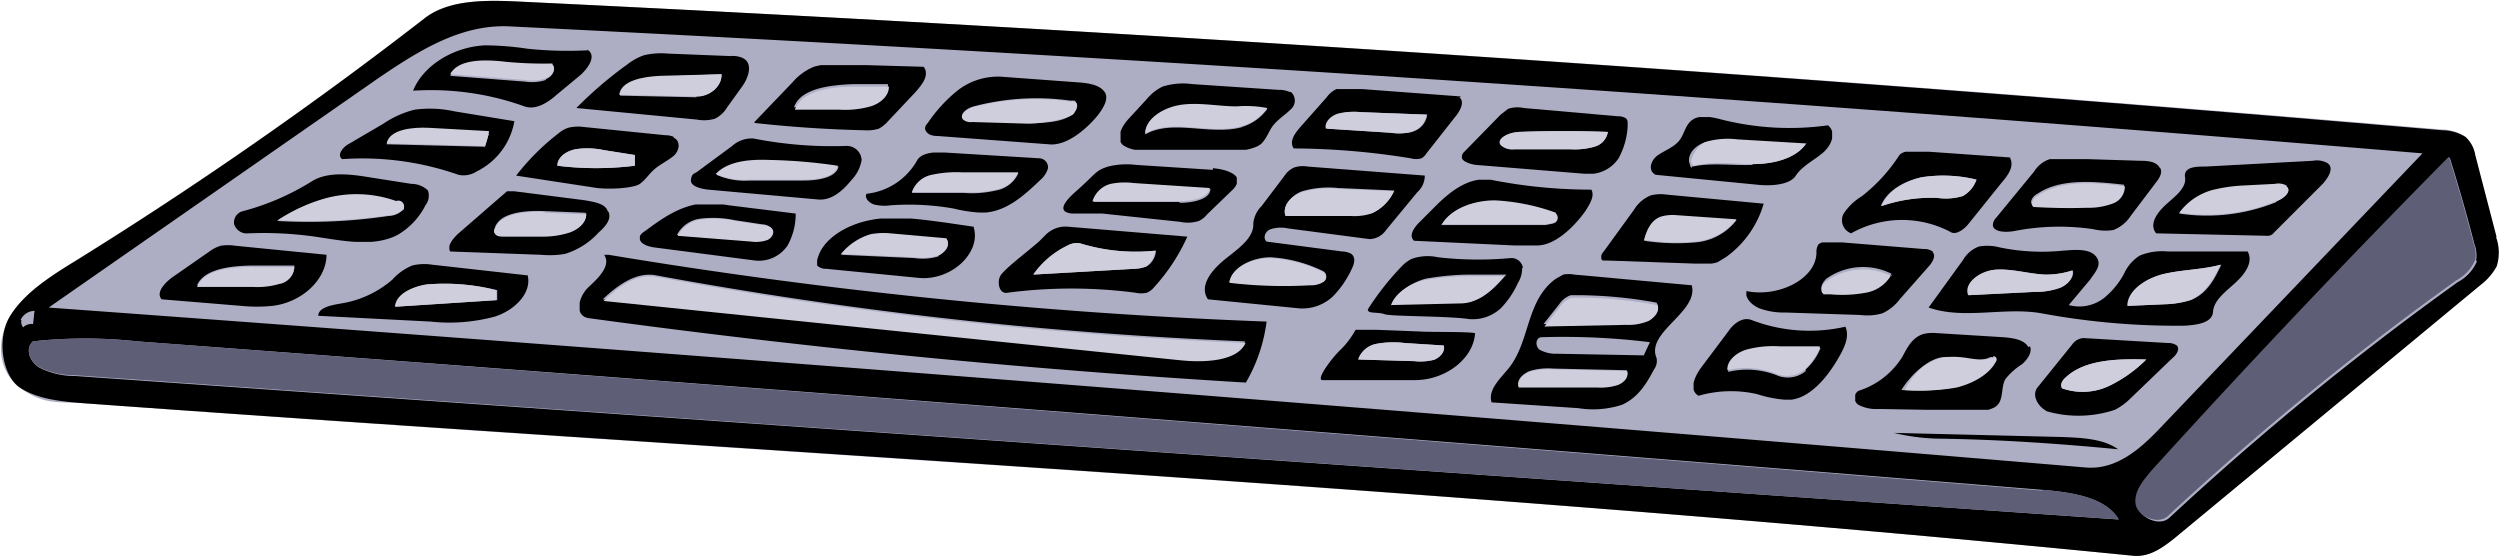 <svg id="Layer_1" data-name="Layer 1" xmlns="http://www.w3.org/2000/svg" xmlns:xlink="http://www.w3.org/1999/xlink" preserveAspectRatio="none" viewBox="0 0 303.2 67.5">
  <defs>
    <style>
      .cls-1 {
        fill: none;
      }

      .cls-2 {
        clip-path: url(#clip-path);
      }

      .cls-3 {
        fill: #adaec4;
      }

      .cls-4 {
        clip-path: url(#clip-path-2);
      }

      .cls-5 {
        fill: #cecedc;
      }

      .cls-6 {
        clip-path: url(#clip-path-4);
      }

      .cls-7 {
        clip-path: url(#clip-path-6);
      }

      .cls-8 {
        clip-path: url(#clip-path-8);
      }

      .cls-9 {
        clip-path: url(#clip-path-10);
      }

      .cls-10 {
        clip-path: url(#clip-path-12);
      }

      .cls-11 {
        clip-path: url(#clip-path-14);
      }

      .cls-12 {
        clip-path: url(#clip-path-16);
      }

      .cls-13 {
        clip-path: url(#clip-path-18);
      }

      .cls-14 {
        clip-path: url(#clip-path-20);
      }

      .cls-15 {
        clip-path: url(#clip-path-22);
      }

      .cls-16 {
        clip-path: url(#clip-path-24);
      }

      .cls-17 {
        clip-path: url(#clip-path-26);
      }

      .cls-18 {
        clip-path: url(#clip-path-28);
      }

      .cls-19 {
        clip-path: url(#clip-path-30);
      }

      .cls-20 {
        clip-path: url(#clip-path-32);
      }

      .cls-21 {
        clip-path: url(#clip-path-34);
      }

      .cls-22 {
        clip-path: url(#clip-path-36);
      }

      .cls-23 {
        clip-path: url(#clip-path-38);
      }

      .cls-24 {
        clip-path: url(#clip-path-40);
      }

      .cls-25 {
        clip-path: url(#clip-path-42);
      }

      .cls-26 {
        clip-path: url(#clip-path-44);
      }

      .cls-27 {
        clip-path: url(#clip-path-46);
      }

      .cls-28 {
        clip-path: url(#clip-path-48);
      }

      .cls-29 {
        clip-path: url(#clip-path-50);
      }

      .cls-30 {
        clip-path: url(#clip-path-52);
      }

      .cls-31 {
        clip-path: url(#clip-path-54);
      }

      .cls-32 {
        clip-path: url(#clip-path-56);
      }

      .cls-33 {
        clip-path: url(#clip-path-58);
      }

      .cls-34 {
        clip-path: url(#clip-path-60);
      }

      .cls-35 {
        clip-path: url(#clip-path-62);
      }

      .cls-36 {
        clip-path: url(#clip-path-64);
      }

      .cls-37 {
        clip-path: url(#clip-path-66);
      }

      .cls-38 {
        clip-path: url(#clip-path-68);
      }

      .cls-39 {
        clip-path: url(#clip-path-70);
      }

      .cls-40 {
        clip-path: url(#clip-path-72);
      }

      .cls-41 {
        fill: #5e5f77;
      }
    </style>
    <clipPath id="clip-path">
      <rect class="cls-1" width="303.2" height="67.49"/>
    </clipPath>
    <clipPath id="clip-path-2">
      <rect class="cls-1" x="62.6" y="15.4" width="19.7" height="7.6"/>
    </clipPath>
    <clipPath id="clip-path-4">
      <rect class="cls-1" x="77.6" y="24.8" width="19" height="6.86"/>
    </clipPath>
    <clipPath id="clip-path-6">
      <rect class="cls-1" x="246.9" y="40.9" width="17.3" height="9.5"/>
    </clipPath>
    <clipPath id="clip-path-8">
      <rect class="cls-1" x="19.3" y="29.7" width="20.3" height="7.46"/>
    </clipPath>
    <clipPath id="clip-path-10">
      <rect class="cls-1" x="99.1" y="26.5" width="19.2" height="7.26"/>
    </clipPath>
    <clipPath id="clip-path-12">
      <rect class="cls-1" x="54.5" y="23.2" width="19.4" height="7.78"/>
    </clipPath>
    <clipPath id="clip-path-14">
      <rect class="cls-1" x="177.3" y="13" width="20.1" height="8.07"/>
    </clipPath>
    <clipPath id="clip-path-16">
      <rect class="cls-1" x="194.2" y="23.5" width="19.7" height="8.47"/>
    </clipPath>
    <clipPath id="clip-path-18">
      <rect class="cls-1" x="156.6" y="10.8" width="20.7" height="8.59"/>
    </clipPath>
    <clipPath id="clip-path-20">
      <rect class="cls-1" x="91.5" y="7.9" width="20.9" height="7.98"/>
    </clipPath>
    <clipPath id="clip-path-22">
      <rect class="cls-1" x="41.2" y="13" width="21.2" height="8.24"/>
    </clipPath>
    <clipPath id="clip-path-24">
      <rect class="cls-1" x="50.1" y="5.4" width="21.7" height="7.62"/>
    </clipPath>
    <clipPath id="clip-path-26">
      <rect class="cls-1" x="241.7" y="19.3" width="20.4" height="8.94"/>
    </clipPath>
    <clipPath id="clip-path-28">
      <rect class="cls-1" x="69.9" y="6.4" width="21" height="8.19"/>
    </clipPath>
    <clipPath id="clip-path-30">
      <rect class="cls-1" x="211.8" y="29.4" width="22.8" height="8.89"/>
    </clipPath>
    <clipPath id="clip-path-32">
      <rect class="cls-1" x="205.4" y="38.7" width="18.6" height="9.77"/>
    </clipPath>
    <clipPath id="clip-path-34">
      <rect class="cls-1" x="83.8" y="16.7" width="20.7" height="7.55"/>
    </clipPath>
    <clipPath id="clip-path-36">
      <rect class="cls-1" x="105" y="18.5" width="22.1" height="7.28"/>
    </clipPath>
    <clipPath id="clip-path-38">
      <rect class="cls-1" x="171.2" y="21.8" width="22" height="7.97"/>
    </clipPath>
    <clipPath id="clip-path-40">
      <rect class="cls-1" x="225" y="40.2" width="21.3" height="9.5"/>
    </clipPath>
    <clipPath id="clip-path-42">
      <rect class="cls-1" x="38.6" y="32.1" width="25.5" height="7.01"/>
    </clipPath>
    <clipPath id="clip-path-44">
      <rect class="cls-1" x="112.3" y="9.3" width="21.9" height="8.21"/>
    </clipPath>
    <clipPath id="clip-path-46">
      <rect class="cls-1" x="200.2" y="14.2" width="22" height="8.35"/>
    </clipPath>
    <clipPath id="clip-path-48">
      <rect class="cls-1" x="261.1" y="19.5" width="21.5" height="9.12"/>
    </clipPath>
    <clipPath id="clip-path-50">
      <rect class="cls-1" x="223.4" y="18.4" width="20.6" height="10.01"/>
    </clipPath>
    <clipPath id="clip-path-52">
      <rect class="cls-1" x="135.9" y="9.9" width="21.2" height="8.27"/>
    </clipPath>
    <clipPath id="clip-path-54">
      <rect class="cls-1" x="28.3" y="21.1" width="23.7" height="8.23"/>
    </clipPath>
    <clipPath id="clip-path-56">
      <rect class="cls-1" x="165.8" y="31.1" width="18.8" height="7.71"/>
    </clipPath>
    <clipPath id="clip-path-58">
      <rect class="cls-1" x="160.2" y="40" width="18.7" height="6.19"/>
    </clipPath>
    <clipPath id="clip-path-60">
      <rect class="cls-1" x="146.1" y="20.1" width="26.8" height="17.27"/>
    </clipPath>
    <clipPath id="clip-path-62">
      <rect class="cls-1" x="180.8" y="33.3" width="24.5" height="16.35"/>
    </clipPath>
    <clipPath id="clip-path-64">
      <rect class="cls-1" x="233.9" y="29.8" width="39" height="9.63"/>
    </clipPath>
    <clipPath id="clip-path-66">
      <rect class="cls-1" x="121.1" y="27.5" width="22.9" height="8.07"/>
    </clipPath>
    <clipPath id="clip-path-68">
      <rect class="cls-1" x="128.8" y="19.8" width="21.2" height="7.21"/>
    </clipPath>
    <clipPath id="clip-path-70">
      <rect class="cls-1" x="70.3" y="30.9" width="83.3" height="15.58"/>
    </clipPath>
    <clipPath id="clip-path-72">
      <rect class="cls-1" x="0.1" y="0.1" width="303" height="67.3"/>
    </clipPath>
  </defs>
  <title>13c8900d-1710-43f9-abd2-535b36a3735b</title>
  <g class="cls-2">
    <path class="cls-3" d="M302.7,28.7l-2.6-10a3.7,3.7,0,0,0-1.2-2.2,5.4,5.4,0,0,0-2.8-.8Q179.8,5.8,63.1.2C59,0,54.4-.1,51.5,2.2a496.6,496.6,0,0,1-42,29.2c-3.1,1.9-6.3,3.9-8.1,6.7S-.5,44.8,2.4,47s4.9,1.7,7.7,1.9c82.9,6.1,166,10.3,248.6,18.5,1.9.2,3.6-1,4.9-2.1l37.1-30.7a7.2,7.2,0,0,0,2-2.3,5.5,5.5,0,0,0-.1-3.6"/>
    <path d="M257,54.5c-7.3-.7-14.5-1.2-21.9-1.3a24.8,24.8,0,0,1-5.4-.7l20.4.5c2.4.1,5,.2,6.8,1.5"/>
    <g class="cls-4">
      <g class="cls-4">
        <path d="M81.7,16.7c.9.4.7,1.6,0,2.2s-1.6,1-2.3,1.6-1.1,1.3-1.8,1.8-3.4.7-5.2.5l-9.8-1.5a28.3,28.3,0,0,1,5.1-5.1,3.7,3.7,0,0,1,1.2-.7,5.1,5.1,0,0,1,1.9-.1l9.9,1a2.4,2.4,0,0,1,1,.2M77,20.2V18.8l-3.8-.6a9.4,9.4,0,0,0-3.4-.1c-1.2.2-2.2,1-2.2,2a38.2,38.2,0,0,0,9.4,0"/>
        <path class="cls-5" d="M77,18.8v1.3a38.2,38.2,0,0,1-9.4,0c0-1,1-1.7,2.2-2a9.4,9.4,0,0,1,3.4.1l3.8.6"/>
      </g>
    </g>
    <g class="cls-6">
      <g class="cls-6">
        <path d="M96.5,26a7.8,7.8,0,0,1-1,3.8,4.2,4.2,0,0,1-3.9,1.8L79.3,30c-.7-.1-1.6-.4-1.7-1s.4-.8.8-1.1c1.9-1.4,4-2.9,6.6-3.2a16.1,16.1,0,0,1,3.4.2l8.1,1m-3.5,3.1c.6-.2.9-1,.5-1.4a1.8,1.8,0,0,0-1.1-.4l-3.3-.5a12.7,12.7,0,0,0-4-.2,3.7,3.7,0,0,0-3,2l8.9.7a4.2,4.2,0,0,0,2-.2"/>
        <path class="cls-5" d="M93.6,27.7c.4.4.1,1.1-.5,1.4a4.2,4.2,0,0,1-2,.2l-8.9-.7a3.7,3.7,0,0,1,3-2,12.6,12.6,0,0,1,4,.2l3.3.5a1.8,1.8,0,0,1,1.1.4"/>
      </g>
    </g>
    <g class="cls-7">
      <g class="cls-7">
        <path d="M264,41.9c.4.4,0,1.1-.5,1.5l-5.2,5a7.5,7.5,0,0,1-1.8,1.3,14,14,0,0,1-8.2.2c-1.2-.6-1.9-2-1.2-2.9l4.2-5.2a1.8,1.8,0,0,1,1.4-.8l10.2.6a1.8,1.8,0,0,1,1.1.3m-3.7,1.7c-3.5-.1-7.5,0-9.8,2.2-.4.4-.7.9-.4,1.3a7.5,7.5,0,0,0,5.7-.3,16.5,16.5,0,0,0,4.5-3.2"/>
        <path class="cls-5" d="M250.5,45.8c2.3-2.2,6.3-2.3,9.8-2.2a16.5,16.5,0,0,1-4.5,3.2,7.5,7.5,0,0,1-5.7.3c-.3-.4,0-1,.4-1.3"/>
      </g>
    </g>
    <g class="cls-8">
      <g class="cls-8">
        <path d="M39.6,30.9c0,3-3,5.8-6.6,6.2a18.9,18.9,0,0,1-3.7,0l-9.7-.8c-.7-.8.3-1.9,1.2-2.6l4.6-3.2a4.2,4.2,0,0,1,1.4-.7,5.6,5.6,0,0,1,1.7,0l11.1,1.1M34,34.4a2.2,2.2,0,0,0,1.7-2.2H31.1c-2.8,0-6.3.3-7.2,2.4h6.8a9.4,9.4,0,0,0,3.3-.4"/>
        <path class="cls-5" d="M35.7,32.2A2.2,2.2,0,0,1,34,34.4a9.4,9.4,0,0,1-3.3.4H23.9c.9-2.2,4.4-2.5,7.2-2.4h4.6"/>
      </g>
    </g>
    <g class="cls-9">
      <g class="cls-9">
        <path d="M118.1,27.6c.9,3.1-2.8,6.5-6.7,6.1l-11.2-1.1a1.5,1.5,0,0,1-1.1-.4.8.8,0,0,1,0-.6c.5-2.5,3.4-4.3,6.4-4.9s6.1-.1,9.2.3l3.4.5m-4.3,3.5c.9-.4,1.5-1.3,1-2l-6.8-.6a8.9,8.9,0,0,0-2.4.1,7.3,7.3,0,0,0-3.6,2.4l8.9.4a6.8,6.8,0,0,0,2.9-.2"/>
        <path class="cls-5" d="M114.8,29c.5.7-.2,1.6-1,2a6.8,6.8,0,0,1-2.9.2l-8.9-.4a7.3,7.3,0,0,1,3.6-2.4,8.8,8.8,0,0,1,2.4-.1l6.8.6"/>
      </g>
    </g>
    <g class="cls-10">
      <g class="cls-10">
        <path d="M73.8,25.7c.4.9-.4,1.8-1.2,2.5a9.1,9.1,0,0,1-4.1,2.6,11.3,11.3,0,0,1-2.9.1l-11-.4c-.4-.7.3-1.5.9-2.1l6.1-5.3,9.4,1.2c1.1.2,2.4.4,2.7,1.3m-2.7.2-5-.2c-2.4-.1-5.5.2-6,2.1a.4.4,0,0,0,0,.5c.2.4.7.4,1.2.4h4.5a10.6,10.6,0,0,0,3.4-.5c1.1-.4,2-1.2,2-2.2"/>
        <path class="cls-5" d="M66.1,25.8l5,.2c0,1-.9,1.8-2,2.2a10.6,10.6,0,0,1-3.4.5H61.2c-.5,0-1,0-1.2-.4a.4.4,0,0,1,0-.5c.6-1.9,3.7-2.2,6-2.1"/>
      </g>
    </g>
    <g class="cls-11">
      <g class="cls-11">
        <path d="M197.1,14.3c.4.2.3.7.3,1.1a9.1,9.1,0,0,1-1.1,3.8,4.3,4.3,0,0,1-3.8,1.9l-13.5-1.1c-.8-.1-1.9-.5-1.7-1.1a.9.9,0,0,1,.3-.5l4.4-4.5.9-.7a3.6,3.6,0,0,1,1.9-.1l11.4,1a1.7,1.7,0,0,1,.9.2m-3.8,3.5A2.2,2.2,0,0,0,195,16q-5.4-.2-10.7,0c-1.2,0-2.8.7-2.2,1.6a2,2,0,0,0,1.6.5h6.8a8.7,8.7,0,0,0,2.9-.3"/>
        <path class="cls-5" d="M195,16a2.2,2.2,0,0,1-1.7,1.8,8.6,8.6,0,0,1-2.9.3h-6.8a2,2,0,0,1-1.6-.5c-.6-.8,1-1.5,2.2-1.6q5.4-.2,10.7,0"/>
      </g>
    </g>
    <g class="cls-12">
      <g class="cls-12">
        <path d="M213.9,24.7a12.1,12.1,0,0,1-4.6,6.5l-1,.6a4.8,4.8,0,0,1-1.9.2L195,31.6h-.6c-.4-.2-.2-.8.1-1.1l3.7-5.1a4.2,4.2,0,0,1,2-1.7,4.8,4.8,0,0,1,1.9-.1l11.8,1.1m-8.3,4.7a7,7,0,0,0,5-2.7l-7.2-.5a5.3,5.3,0,0,0-1.7.1c-1.4.4-2,1.7-2.3,2.9a26,26,0,0,0,6.2.2"/>
        <path class="cls-5" d="M210.6,26.6a7,7,0,0,1-5,2.7,26,26,0,0,1-6.2-.2c.3-1.2.9-2.6,2.3-2.9a5.3,5.3,0,0,1,1.7-.1l7.2.5"/>
      </g>
    </g>
    <g class="cls-13">
      <g class="cls-13">
        <path d="M177,11.8c.6.5.2,1.4-.3,2.1L173,18.6a1.8,1.8,0,0,1-.6.6,2.4,2.4,0,0,1-1.3,0,91.1,91.1,0,0,0-14.2-1.2c-.6-.9.2-1.9.9-2.7l3.1-3.5a2.9,2.9,0,0,1,1.2-1,3.4,3.4,0,0,1,1.7-.1l13.4,1M171.2,16a2.5,2.5,0,0,0,1.9-2.1l-8-.3a7.8,7.8,0,0,0-2.7.2c-.9.3-1.5,1.1-1.4,1.8l7.8.5a6.5,6.5,0,0,0,2.5-.1"/>
        <path class="cls-5" d="M173,13.9a2.5,2.5,0,0,1-1.9,2.1,6.5,6.5,0,0,1-2.5.1l-7.8-.5c-.2-.7.5-1.5,1.4-1.8a7.7,7.7,0,0,1,2.7-.2l8,.3"/>
      </g>
    </g>
    <g class="cls-14">
      <g class="cls-14">
        <path d="M112.1,8.2c.6,1-.3,2.1-1.1,3l-3.3,3.5a4,4,0,0,1-1.1.9,4.6,4.6,0,0,1-1.7.2c-4.5-.1-9-.4-13.5-.9l4.7-4.9a6.9,6.9,0,0,1,2.6-1.9,8.5,8.5,0,0,1,3-.3l10.3.3m-6.5,4.6c1.2-.4,2.2-1.4,2.2-2.5h-4.1c-2.9.1-6.5.5-7.3,2.8h5.4a11.4,11.4,0,0,0,3.8-.4"/>
        <path class="cls-5" d="M107.8,10.4c.1,1.1-.9,2.1-2.2,2.5a11.4,11.4,0,0,1-3.8.4H96.4c.8-2.3,4.4-2.8,7.3-2.8h4.1"/>
      </g>
    </g>
    <g class="cls-15">
      <g class="cls-15">
        <path d="M62.4,14.6a8.4,8.4,0,0,1-4.6,6.2,2.9,2.9,0,0,1-2.2.4,35.2,35.2,0,0,0-14.1-1.9c-.7-.5.1-1.5.9-1.9l4.1-2.4a11.7,11.7,0,0,1,3.8-1.7,13.9,13.9,0,0,1,4.8.2l7.3,1.2m-3.6,3.2c.2-.6.3-1.1.5-1.7L52,15.6c-2-.1-4.8.2-5.1,1.9l11.9.3"/>
        <path class="cls-5" d="M59.3,16c-.1.6-.3,1.2-.5,1.7l-11.9-.3c.3-1.7,3.1-2,5.1-1.9l7.3.4"/>
      </g>
    </g>
    <g class="cls-16">
      <g class="cls-16">
        <path d="M71.2,6c1.2.7.2,2.2-.8,3.1l-2.9,2.4c-1,.9-2.5,1.9-3.9,1.4A33.6,33.6,0,0,0,50.1,11c1.2-3,4.8-5.3,8.7-5.5a35.4,35.4,0,0,1,5.1.4,46.4,46.4,0,0,0,7.4.2M66.2,9.6c.8-.3,1.2-1.1.8-1.7a48.4,48.4,0,0,1-5.6-.2c-2.5-.2-5.8-.4-6.8,1.5l9.1.7a5.4,5.4,0,0,0,2.5-.2"/>
        <path class="cls-5" d="M67,7.8c.5.6,0,1.4-.8,1.7a5.4,5.4,0,0,1-2.5.2l-9.1-.7c1-1.9,4.3-1.8,6.8-1.5a48.7,48.7,0,0,0,5.6.2"/>
      </g>
    </g>
    <g class="cls-17">
      <g class="cls-17">
        <path d="M262,20.4c.3.5-.1,1.2-.5,1.7l-3.1,4.1a4.4,4.4,0,0,1-2.1,1.7,6.2,6.2,0,0,1-2.4-.1,28.3,28.3,0,0,0-9.5.2c-1,.2-2.5.2-2.7-.6a1.3,1.3,0,0,1,.4-1l4.6-5.6a3.5,3.5,0,0,1,1.9-1.5,4.7,4.7,0,0,1,1.4-.1l9.6.3c.9,0,1.9.1,2.3.8m-5.8,4.3a2.2,2.2,0,0,0,1.5-2.2c-3.6-.4-7.7-.8-10.5,1.1-.6.3-1,1-.6,1.4q3.2.2,6.5.1a8.4,8.4,0,0,0,3.1-.5"/>
        <path class="cls-5" d="M257.7,22.5a2.2,2.2,0,0,1-1.5,2.2,8.4,8.4,0,0,1-3.1.5q-3.2.1-6.5-.1c-.4-.4,0-1.1.6-1.4,2.8-1.9,6.9-1.6,10.5-1.1"/>
      </g>
    </g>
    <g class="cls-18">
      <g class="cls-18">
        <path d="M90,7c1.4.6.8,2.4,0,3.5L88.2,13a3.6,3.6,0,0,1-1.5,1.4,4.7,4.7,0,0,1-2.2.1L69.9,13.1a48.4,48.4,0,0,1,6.2-5.3,7,7,0,0,1,2-1.1A9,9,0,0,1,81,6.5l7.6.3A3,3,0,0,1,90,7m-5.6,4.7c1.7,0,3.2-1.3,3.1-2.7l-7.4.3c-2.1.1-4.7.6-4.9,2.3l9.3.2"/>
        <path class="cls-5" d="M87.5,9c.1,1.4-1.4,2.8-3.1,2.7l-9.3-.2c.2-1.7,2.8-2.2,4.9-2.3L87.5,9"/>
      </g>
    </g>
    <g class="cls-19">
      <g class="cls-19">
        <path d="M234.4,30.6c.4.4,0,1.1-.3,1.5l-3.7,4.2a5.5,5.5,0,0,1-2.1,1.7,6.7,6.7,0,0,1-2.7.2l-9.1-.3a8.4,8.4,0,0,1-3.1-.5c-1-.4-1.8-1.3-1.6-2.1,3.8.8,8.4-1.4,8.5-4.6a1.8,1.8,0,0,1,.2-1c.3-.4,1.1-.4,1.7-.4l11.1.9a1.8,1.8,0,0,1,1.1.3m-8.1,4.9a4.4,4.4,0,0,0,3.1-2.2,7.7,7.7,0,0,0-7.9.6c-.5.5-.9,1.2-.3,1.6h.8a15.9,15.9,0,0,0,4.3-.2"/>
        <path class="cls-5" d="M229.4,33.3a4.4,4.4,0,0,1-3.1,2.2,15.9,15.9,0,0,1-4.3.2h-.8c-.6-.4-.2-1.2.3-1.6a7.7,7.7,0,0,1,7.9-.6"/>
      </g>
    </g>
    <g class="cls-20">
      <g class="cls-20">
        <path d="M223.8,39.6c.5,1.1,0,2.3-.6,3.4s-3.1,5.5-6.4,5.5a14.8,14.8,0,0,1-3.7-.7,14.2,14.2,0,0,0-7.1.2c-1.2-.7-.5-2.3.3-3.4l3.3-4.4c.6-.9,1.7-1.8,2.8-1.4a19.6,19.6,0,0,0,11.5.8m-4.9,5.2a7,7,0,0,0,1.8-2.6h-4.9a12.5,12.5,0,0,0-4,.4c-1.3.4-2.4,1.4-2.3,2.5a9.9,9.9,0,0,1,6.1.5,3.4,3.4,0,0,0,3.3-.6"/>
        <path class="cls-5" d="M220.7,42.2a7,7,0,0,1-1.8,2.6,3.4,3.4,0,0,1-3.3.6,9.9,9.9,0,0,0-6.1-.5c-.1-1.1,1-2.1,2.3-2.5a12.5,12.5,0,0,1,4-.4h4.9"/>
      </g>
    </g>
    <g class="cls-21">
      <g class="cls-21">
        <path d="M104.5,19.4a4.6,4.6,0,0,1-1.2,2.4c-1,1.2-2.3,2.5-4,2.4L85.9,23c-.9-.1-2.2-.4-2.1-1.2s.4-.7.8-1l4.2-3.1a3.5,3.5,0,0,1,2.6-.9,49.3,49.3,0,0,0,11.2.9,1.8,1.8,0,0,1,1.9,1.8m-7.1,2.4c1.7,0,4-.3,4.3-1.7a63.7,63.7,0,0,0-8.2-.7c-2.4-.1-5.2.1-6.6,1.7a8.4,8.4,0,0,0,4,.7h6.6"/>
        <path class="cls-5" d="M101.6,20.1c-.3,1.4-2.5,1.7-4.3,1.7H90.8a8.4,8.4,0,0,1-4-.7c1.5-1.6,4.2-1.8,6.6-1.7a63.9,63.9,0,0,1,8.2.7"/>
      </g>
    </g>
    <g class="cls-22">
      <g class="cls-22">
        <path d="M126.1,19.2a1.1,1.1,0,0,1,1,1.2,2.9,2.9,0,0,1-.9,1.4c-1.9,1.8-4.1,3.9-7,4a16.9,16.9,0,0,1-3.5-.5,31.2,31.2,0,0,0-7.7-.4,5.3,5.3,0,0,1-2-.1c-.6-.2-1.2-.8-.9-1.3a8,8,0,0,0,6.1-4c.5-1,2.2-1.1,3.4-1l11.5.7m-5.3,3.9a3.6,3.6,0,0,0,2.7-2.1h-6.8a14.1,14.1,0,0,0-3.7.3,3.2,3.2,0,0,0-2.4,2.1h6.3a12.8,12.8,0,0,0,3.9-.3"/>
        <path class="cls-5" d="M123.5,20.9a3.6,3.6,0,0,1-2.7,2.1,12.8,12.8,0,0,1-3.9.3h-6.3a3.2,3.2,0,0,1,2.4-2.1,14.1,14.1,0,0,1,3.7-.3h6.8"/>
      </g>
    </g>
    <g class="cls-23">
      <g class="cls-23">
        <path d="M193,23c.4.7-.1,1.6-.6,2.4s-2.8,3.8-5.3,4.3a12,12,0,0,1-2.8.1l-12.8-.6c-.7-.6,0-1.6.6-2.2l2-2c1.7-1.7,4-3.6,6.7-3.2A62.3,62.3,0,0,0,193,23m-4.5,4a.7.7,0,0,0,.1-1.1,25.4,25.4,0,0,0-7.4-1.5c-2.6,0-5.3,1-6.4,2.9h12.6l1-.2"/>
        <path class="cls-5" d="M188.7,25.9a.7.7,0,0,1-.1,1.1l-1,.2H174.9c1.1-1.9,3.8-2.9,6.4-2.9a25.4,25.4,0,0,1,7.4,1.5"/>
      </g>
    </g>
    <g class="cls-24">
      <g class="cls-24">
        <path d="M246.2,42c.3.7-.3,1.6-1,2.2a7.8,7.8,0,0,0-2,1.8c-.6,1.1-.1,2.7-1.3,3.4a4,4,0,0,1-2.4.4l-11.7-.2a4.6,4.6,0,0,1-2.4-.5,1,1,0,0,1,0-1.7,9.7,9.7,0,0,0,5.3-4.1c.6-1.1,1.2-2.4,2.6-2.8a5,5,0,0,1,1.6-.1l8.1.5c1.2.1,2.5.3,3,1.2m-4.2,1.8a.4.4,0,0,0-.4-.6c-1.6.8-3.7-.1-5.6,0s-4.1,2.2-5.2,4a25.2,25.2,0,0,0,6.3-.3c2-.5,4-1.5,4.8-3.2"/>
        <path class="cls-5" d="M241.7,43.2a.4.4,0,0,1,.4.6c-.8,1.6-2.8,2.7-4.8,3.2a25.3,25.3,0,0,1-6.3.3c1-1.9,2.7-3.8,5.2-4s3.9.8,5.6,0"/>
      </g>
    </g>
    <g class="cls-25">
      <g class="cls-25">
        <path d="M64,33.4c.5,2.1-1.5,4.2-4,5a21.2,21.2,0,0,1-7.8.6l-13.6-.7c0-1,1.6-1.3,2.8-1.5a12.5,12.5,0,0,0,6.2-2.9,6.5,6.5,0,0,1,2.4-1.7,6.1,6.1,0,0,1,2.4-.1L64,33.4m-3.7,3.1V35.2a25.7,25.7,0,0,0-8.5-.7c-1.8.3-3.7,1.2-3.8,2.7l12.3-.8"/>
        <path class="cls-5" d="M60.2,35.2v1.2l-12.3.8c.1-1.5,2-2.4,3.8-2.7a25.7,25.7,0,0,1,8.5.7"/>
      </g>
    </g>
    <g class="cls-26">
      <g class="cls-26">
        <path d="M134,11.2c.5.8-.2,1.9-.8,2.7s-3.4,3.9-6,3.6l-13.4-1c-.6,0-1.2-.1-1.5-.6s.1-.8.3-1.1a18.3,18.3,0,0,1,3.5-3.8,8,8,0,0,1,5.3-1.7l9.5.7c1.2.1,2.5.3,3.1,1.2m-3.8,2.5c.4-.4.6-1.2.1-1.5h-.5a29.8,29.8,0,0,0-11.7.7c-.8.2-1.8.9-1.2,1.5a1.4,1.4,0,0,0,1.1.3l6.8.2c1.9,0,4.1,0,5.5-1.2"/>
        <path class="cls-5" d="M130.3,12.3c.6.3.3,1-.1,1.5s-3.5,1.2-5.5,1.2l-6.8-.2a1.4,1.4,0,0,1-1.1-.3c-.5-.6.4-1.2,1.2-1.5a29.8,29.8,0,0,1,11.7-.7h.5"/>
      </g>
    </g>
    <g class="cls-27">
      <g class="cls-27">
        <path d="M221.7,15.2c1.1.9.4,2.5-.7,3.4s-2.5,1.6-3.2,2.7-2.9,1.3-4.7,1.1l-12.3-1.2c-1-.5-.6-1.8.3-2.4s2-1,2.6-1.8.7-1.9,1.6-2.5,2.4-.3,3.5,0a33.8,33.8,0,0,0,12.9.7m-9.1,4.7c2.5,0,5.2-.7,6.3-2.4l-8.4-.5a9.6,9.6,0,0,0-3.8.3c-1.2.4-2.1,1.5-1.8,2.5s.2.3.4.4c2.3-.5,4.8-.1,7.2-.2"/>
        <path class="cls-5" d="M219,17.5c-1.2,1.7-3.9,2.4-6.3,2.4s-4.9-.4-7.2.2c-.2,0-.3-.2-.4-.4s.6-2.1,1.8-2.5a9.6,9.6,0,0,1,3.8-.3l8.4.5"/>
      </g>
    </g>
    <g class="cls-28">
      <g class="cls-28">
        <path d="M282.3,19.8c.8.6.1,1.7-.6,2.5l-5.9,5.9a1,1,0,0,1-.7.4l-13.6-.3c-.9-1.1.1-2.5,1.2-3.5s2.5-2,2.3-3.3,1.4-1.3,2.5-1.3l13-.7a2.6,2.6,0,0,1,1.8.3m-6.2,4.6c.9-.4,1.9-1.2,1.2-1.8a2,2,0,0,0-1.4-.2l-3.9.2a19.1,19.1,0,0,0-3.5.5,7.4,7.4,0,0,0-4.2,2.8,22.4,22.4,0,0,0,11.8-1.4"/>
        <path class="cls-5" d="M277.3,22.6c.7.6-.3,1.5-1.2,1.8a22.4,22.4,0,0,1-11.8,1.4,7.4,7.4,0,0,1,4.2-2.8,19.1,19.1,0,0,1,3.5-.5l3.9-.2a2,2,0,0,1,1.4.2"/>
      </g>
    </g>
    <g class="cls-29">
      <g class="cls-29">
        <path d="M243.8,19.2c.5,1-.3,2.1-1,2.9l-4.1,5.1c-.5.6-1.5,1.4-2.2.9a12.6,12.6,0,0,0-12,.2,1.7,1.7,0,0,1-.9-2.4,7,7,0,0,1,2.2-2.1,20.1,20.1,0,0,0,4.5-4.9c.4-.6,1.4-.6,2.2-.6l11.3.8M238,23.8a3.6,3.6,0,0,0,1.7-2,17,17,0,0,0-6.7-.3c-2.2.5-4.2,1.7-4.9,3.5a18.7,18.7,0,0,1,6.8-1,7.1,7.1,0,0,0,3-.2"/>
        <path class="cls-5" d="M239.7,21.8a3.6,3.6,0,0,1-1.7,2,7.1,7.1,0,0,1-3,.2,18.7,18.7,0,0,0-6.8,1c.7-1.8,2.7-3,4.9-3.5a17,17,0,0,1,6.7.3"/>
      </g>
    </g>
    <g class="cls-30">
      <g class="cls-30">
        <path d="M156.5,11.1a1.4,1.4,0,0,1,0,2.2c-.6.6-1.4,1.1-2,1.8s-.8,1.6-1.5,2.3-2.8,1-4.4,1l-10-.2a3.7,3.7,0,0,1-2.4-.6c-.9-.8-.2-2.2.6-3.1l2.3-2.5a5.7,5.7,0,0,1,1.9-1.5,8.3,8.3,0,0,1,3.6-.3l10.5.7a3,3,0,0,1,1.4.3m-5.9,4.2a5.7,5.7,0,0,0,3.1-2.2,13.9,13.9,0,0,0-3.7-.2c-2.2,0-4.5-.5-6.7-.2s-4.5,1.7-4.4,3.5c3.3-1.9,8,.2,11.8-.9"/>
        <path class="cls-5" d="M153.7,13.1a5.7,5.7,0,0,1-3.1,2.2c-3.8,1.1-8.5-1-11.7.9,0-1.8,2.2-3.2,4.4-3.5s4.5.2,6.7.2a13.9,13.9,0,0,1,3.7.2"/>
      </g>
    </g>
    <g class="cls-31">
      <g class="cls-31">
        <path d="M51.9,23.1a1.9,1.9,0,0,1-.3,1.8,8.7,8.7,0,0,1-3.4,3.6c-2.9,1.5-6.6.7-10,.2a44.5,44.5,0,0,0-8.1-.4,1.6,1.6,0,0,1-1.7-1.1,1.4,1.4,0,0,1,1.1-1.6A30.4,30.4,0,0,0,37.8,22c1.9-1.2,4.6-.9,7-.5l5.1.8a2.9,2.9,0,0,1,2.1.9m-3.1,2.3a.7.7,0,0,0-.9-1,14.3,14.3,0,0,0-8.8-.3,20.5,20.5,0,0,0-5.6,2.6,65.9,65.9,0,0,0,13.5-.6,2.5,2.5,0,0,0,1.7-.7"/>
        <path class="cls-5" d="M48,24.4a.7.7,0,0,1,.9,1,2.5,2.5,0,0,1-1.7.7,66,66,0,0,1-13.5.6,20.5,20.5,0,0,1,5.6-2.6,14.3,14.3,0,0,1,8.8.3"/>
      </g>
    </g>
    <g class="cls-32">
      <g class="cls-32">
        <path d="M184.6,32.5a3.2,3.2,0,0,1-.5,1.8,10.6,10.6,0,0,1-2.1,3.1,5,5,0,0,1-3.8,1.3c-2.7-.4-9.5-.3-10.3-.6s-2.1,0-2-.6a33.6,33.6,0,0,1,4.1-5.2,4.4,4.4,0,0,1,1.2-.9,5.8,5.8,0,0,1,3.2-.2,42.8,42.8,0,0,0,8.8.1,1.4,1.4,0,0,1,1.5,1.2m-7.4,4.2c2.3,0,4-1.8,5.4-3.4h-4.3a32,32,0,0,0-5.5.5c-1.8.5-3.4,1.6-3.9,3l8.4-.2"/>
        <path class="cls-5" d="M182.5,33.4c-1.3,1.6-3.1,3.4-5.4,3.4l-8.4.2c.5-1.4,2.1-2.5,3.9-3a32.2,32.2,0,0,1,5.5-.5h4.3"/>
      </g>
    </g>
    <g class="cls-33">
      <g class="cls-33">
        <path d="M178.9,40.3c-.1,3.1-3.5,5.8-7.3,5.8H160.4c-.9,0,1.2-2.8,2.3-3.8a10.2,10.2,0,0,0,1.7-2.3H167l5.1.2c1.5.1,5.6,0,6.8.2M174,43.6c.7-.3,1.3-1,1.1-1.7l-4.7-.3a11.3,11.3,0,0,0-3.4.1,2.9,2.9,0,0,0-2.2,1.9l6.8.2a6.6,6.6,0,0,0,2.5-.2"/>
        <path class="cls-5" d="M175.1,41.9c.2.7-.4,1.4-1.1,1.7a6.6,6.6,0,0,1-2.5.2l-6.8-.2a2.9,2.9,0,0,1,2.2-1.9,11.3,11.3,0,0,1,3.4-.1l4.7.3"/>
      </g>
    </g>
    <g class="cls-34">
      <g class="cls-34">
        <path d="M172.8,21.3a2.7,2.7,0,0,1-.9,2l-3.8,4.6a2.5,2.5,0,0,1-2,1.1l-9.9-1.3a4.1,4.1,0,0,0-2.1.1c-.6.2-1,1-.5,1.5l9.2,1.2a2.3,2.3,0,0,1,1.1.3c.6.5.3,1.3,0,1.9a11.7,11.7,0,0,1-2.3,3.3,5.4,5.4,0,0,1-4,1.4l-11.1-1.1c-1.1-1.6.4-3.5,2-4.8s3.6-2.6,3.5-4.4A3.4,3.4,0,0,1,153,25l2.8-3.7a2.6,2.6,0,0,1,1.2-1,3.4,3.4,0,0,1,1.6-.1l14.3,1.1m-6.6,4.6a5.4,5.4,0,0,0,2.8-2.8l-6.8-.3a11.4,11.4,0,0,0-4.4.4c-1.3.5-2.4,1.8-2,2.9h8a6.5,6.5,0,0,0,2.4-.3m-5.8,8.3a.7.7,0,0,0,0-1.2,16.7,16.7,0,0,0-6.4-1.7c-2.2,0-4.7,1.2-5,3a56.3,56.3,0,0,0,9.8.3,2.8,2.8,0,0,0,1.6-.4"/>
        <path class="cls-5" d="M169.1,23.1a5.4,5.4,0,0,1-2.8,2.8,6.6,6.6,0,0,1-2.4.3h-8c-.4-1.2.6-2.4,2-2.9a11.4,11.4,0,0,1,4.4-.4l6.8.3"/>
        <path class="cls-5" d="M160.5,33a.7.7,0,0,1,0,1.2,2.8,2.8,0,0,1-1.6.4,56.3,56.3,0,0,1-9.8-.3c.3-1.9,2.8-3,5-3a16.7,16.7,0,0,1,6.4,1.7"/>
      </g>
    </g>
    <g class="cls-35">
      <g class="cls-35">
        <path d="M205.2,34.7c.7,3.2-5.6,5.6-4.3,8.7a1.7,1.7,0,0,1-.3,1.4c-.9,1.7-1.9,3.4-3.9,4.3a11.4,11.4,0,0,1-5.3.4l-10.5-.7c-.5-1.6,1.2-3,2.2-4.3,2.5-3.3,2-8.1,5.6-10.7l.9-.5a3.4,3.4,0,0,1,1.3,0l14.3,1.3M200,38.8c.9-.4,1.4-1.3.9-2.1a54.8,54.8,0,0,0-9.3-.9h-1.1a2.8,2.8,0,0,0-1.4,1.1l-1.9,2.4,9.9-.2a6.3,6.3,0,0,0,2.8-.5m-.5,4.4.7-1.5a85.9,85.9,0,0,0-13.2-.6c-.7.1-.7,1.1-.2,1.5a4,4,0,0,0,2.1.5l10.6.2m-3.2,3.5c.8-.3,1.4-1.1,1.1-1.7l-8.9-.2a7.8,7.8,0,0,0-2.9.3c-.9.4-1.6,1.1-1.3,1.9h9.5a6.7,6.7,0,0,0,2.5-.3"/>
        <path class="cls-5" d="M200.9,36.8c.5.7-.1,1.6-.9,2.1a6.3,6.3,0,0,1-2.8.5l-9.9.2,1.9-2.4a2.8,2.8,0,0,1,1.4-1.1h1.1a54.7,54.7,0,0,1,9.3.9"/>
        <path class="cls-5" d="M197.3,45c.3.7-.3,1.4-1.1,1.7a6.8,6.8,0,0,1-2.5.3h-9.5c-.3-.8.5-1.6,1.3-1.9a7.8,7.8,0,0,1,2.9-.3l8.9.2"/>
      </g>
    </g>
    <g class="cls-36">
      <g class="cls-36">
        <path d="M272.6,30.5c.7,1.3-.3,2.7-1.5,3.8s-2.6,2.1-2.7,3.5-2,1.6-3.4,1.7A89.6,89.6,0,0,1,247.6,38c-4.5-.8-9.4.8-13.7-.7l4.2-5.8a3.7,3.7,0,0,1,1.9-1.6,5.8,5.8,0,0,1,2.5.1,25.3,25.3,0,0,0,7.7.4c1.4-.1,3.2-.3,4,.7s-.1,1.9-.7,2.8L250.9,37a4.9,4.9,0,0,0,4.2-.8,9.6,9.6,0,0,0,2.5-3,5.1,5.1,0,0,1,1.9-2.2,7.1,7.1,0,0,1,3.4-.5h9.8m-7,5.9c2-.8,2.9-2.6,3.7-4.3-2.2.6-4.6.6-6.8,1.1s-4.5,2-4.5,3.9l4.5-.2a11.5,11.5,0,0,0,3.1-.5m-15.8-1.5c.9-.4,1.7-1.3,1.5-2.1a10.2,10.2,0,0,1-3.4.5c-1.9-.1-3.8-.7-5.8-.6s-4,1.6-3.4,3.1l8-.4a8.6,8.6,0,0,0,3.1-.5"/>
        <path class="cls-5" d="M269.3,32.1c-.8,1.7-1.8,3.5-3.7,4.3a11.6,11.6,0,0,1-3.1.5l-4.5.2c0-1.9,2.3-3.4,4.5-3.9s4.6-.5,6.8-1.1"/>
        <path class="cls-5" d="M251.3,32.8c.2.9-.5,1.7-1.5,2.1a8.6,8.6,0,0,1-3.1.5l-8,.4c-.6-1.5,1.5-3,3.4-3.1s3.8.5,5.8.6a10.2,10.2,0,0,0,3.4-.5"/>
      </g>
    </g>
    <g class="cls-37">
      <g class="cls-37">
        <path d="M144,28.7a23.2,23.2,0,0,1-4,6.1,2.3,2.3,0,0,1-.9.7,3.2,3.2,0,0,1-1.4,0,59.8,59.8,0,0,0-15.5,0c-1,.2-1.3-1.2-.9-2s3.1-2.8,4.7-4.2l.8-.8a3.4,3.4,0,0,1,2.8-1L144,28.7m-4.9,3.6a2.5,2.5,0,0,0,1.1-1.9,23,23,0,0,1-9.2-.9,2.3,2.3,0,0,0-1.5.3,10.7,10.7,0,0,0-4.1,3.5l12.2-.7a4.2,4.2,0,0,0,1.5-.3"/>
        <path class="cls-5" d="M140.1,30.4a2.5,2.5,0,0,1-1.1,1.9,4.2,4.2,0,0,1-1.5.3l-12.2.7a10.7,10.7,0,0,1,4.1-3.5,2.3,2.3,0,0,1,1.5-.3,23,23,0,0,0,9.2.9"/>
      </g>
    </g>
    <g class="cls-38">
      <g class="cls-38">
        <path d="M147.1,20.4c1.3.1,3.1.6,3,1.6a2.2,2.2,0,0,1-.7,1.1L146.4,26a2.9,2.9,0,0,1-1,.8,4.5,4.5,0,0,1-2.3.1l-9.4-1h-3.7c-.9-.1-2-.5.5-2.7s2.3-2.5,3.9-3a9.3,9.3,0,0,1,3.4-.2l9.3.6m-4,4c1.5,0,3.7-.4,3.7-1.7l-9.2-.6a8.5,8.5,0,0,0-2.8.1,3.1,3.1,0,0,0-2.2,2.1H143"/>
        <path class="cls-5" d="M146.7,22.7c0,1.3-2.1,1.7-3.7,1.7H132.5a3.1,3.1,0,0,1,2.2-2.1,8.5,8.5,0,0,1,2.8-.1l9.2.6"/>
      </g>
    </g>
    <g class="cls-39">
      <g class="cls-39">
        <path d="M153.6,39.1a19.7,19.7,0,0,1-2.5,7.3q-40-2.4-79.6-7.8c-1.9-.2-1.4-2.6-.1-3.8s2.8-2.7,1.8-4a628.2,628.2,0,0,0,80.4,8.2m-10.5,4.6c3,.3,7,.1,7.9-2.2a507.4,507.4,0,0,1-71.4-8c-2.5-.5-4.8,1.3-6.5,2.9l70,7.2"/>
        <path class="cls-5" d="M151.1,41.5c-.9,2.3-4.9,2.5-7.9,2.2l-70-7.2c1.7-1.6,3.9-3.4,6.5-2.9a507.4,507.4,0,0,0,71.4,8"/>
      </g>
    </g>
    <g class="cls-40">
      <g class="cls-40">
        <path d="M302.7,28.7a5.5,5.5,0,0,1,.1,3.6,7.2,7.2,0,0,1-2,2.3L263.7,65.3c-1.4,1.1-3,2.3-5,2.1C176.1,59.2,93,54.9,10.1,48.9c-2.7-.2-5.6-.5-7.7-1.9s-2.9-6-1.1-8.8,5-4.8,8.1-6.7a496.7,496.7,0,0,0,42-29.2C54.4-.1,59,0,63.1.2Q179.8,5.8,296.2,15.8a5.4,5.4,0,0,1,2.8.8,3.7,3.7,0,0,1,1.2,2.2l2.6,10m-2.5,2.8a3.9,3.9,0,0,0-.2-2c-.9-3.5-1.9-7-3-10.5q-18.5,18.7-36,38.2c-1,1.2-2.2,2.5-1.9,4s2.7,2.6,3.9,1.5a356.1,356.1,0,0,1,35-28.6,5.1,5.1,0,0,0,2.3-2.5M261.8,52.1l32-33.5Q178,8.9,61.8,3.2c-6-.3-11.2,3.1-15.8,6.2L5.9,37.3q123.6,9,247.1,19.4c3.7.3,6.6-2.3,8.9-4.7M256.9,63c-1.5-2.7-5.7-3.3-9.3-3.6Q132.2,50,16.6,41.4A58.1,58.1,0,0,0,4,41.4c-1,.9-.4,2.5.8,3.2a9.4,9.4,0,0,0,4.3,1L215.3,60.1,256.9,63M4.3,37.7a1.9,1.9,0,0,0-1.8,1.1h.1a1.1,1.1,0,0,0,.2.9A1.5,1.5,0,0,1,4,39.3c.1-.5.1-1.1.2-1.6"/>
        <path class="cls-41" d="M300,29.5a3.9,3.9,0,0,1,.2,2,5.1,5.1,0,0,1-2.3,2.5,356.1,356.1,0,0,0-35,28.6c-1.2,1.1-3.7,0-3.9-1.5s.9-2.8,1.9-4Q278.4,37.8,297,19c1.1,3.5,2.1,7,3,10.5"/>
        <path class="cls-41" d="M247.7,59.4c3.6.3,7.7.9,9.3,3.6l-41.7-2.9L9,45.5a9.4,9.4,0,0,1-4.3-1C3.6,43.8,3,42.3,4,41.4a58.1,58.1,0,0,1,12.7,0q115.6,8.7,231,18.1"/>
      </g>
    </g>
  </g>
</svg>
